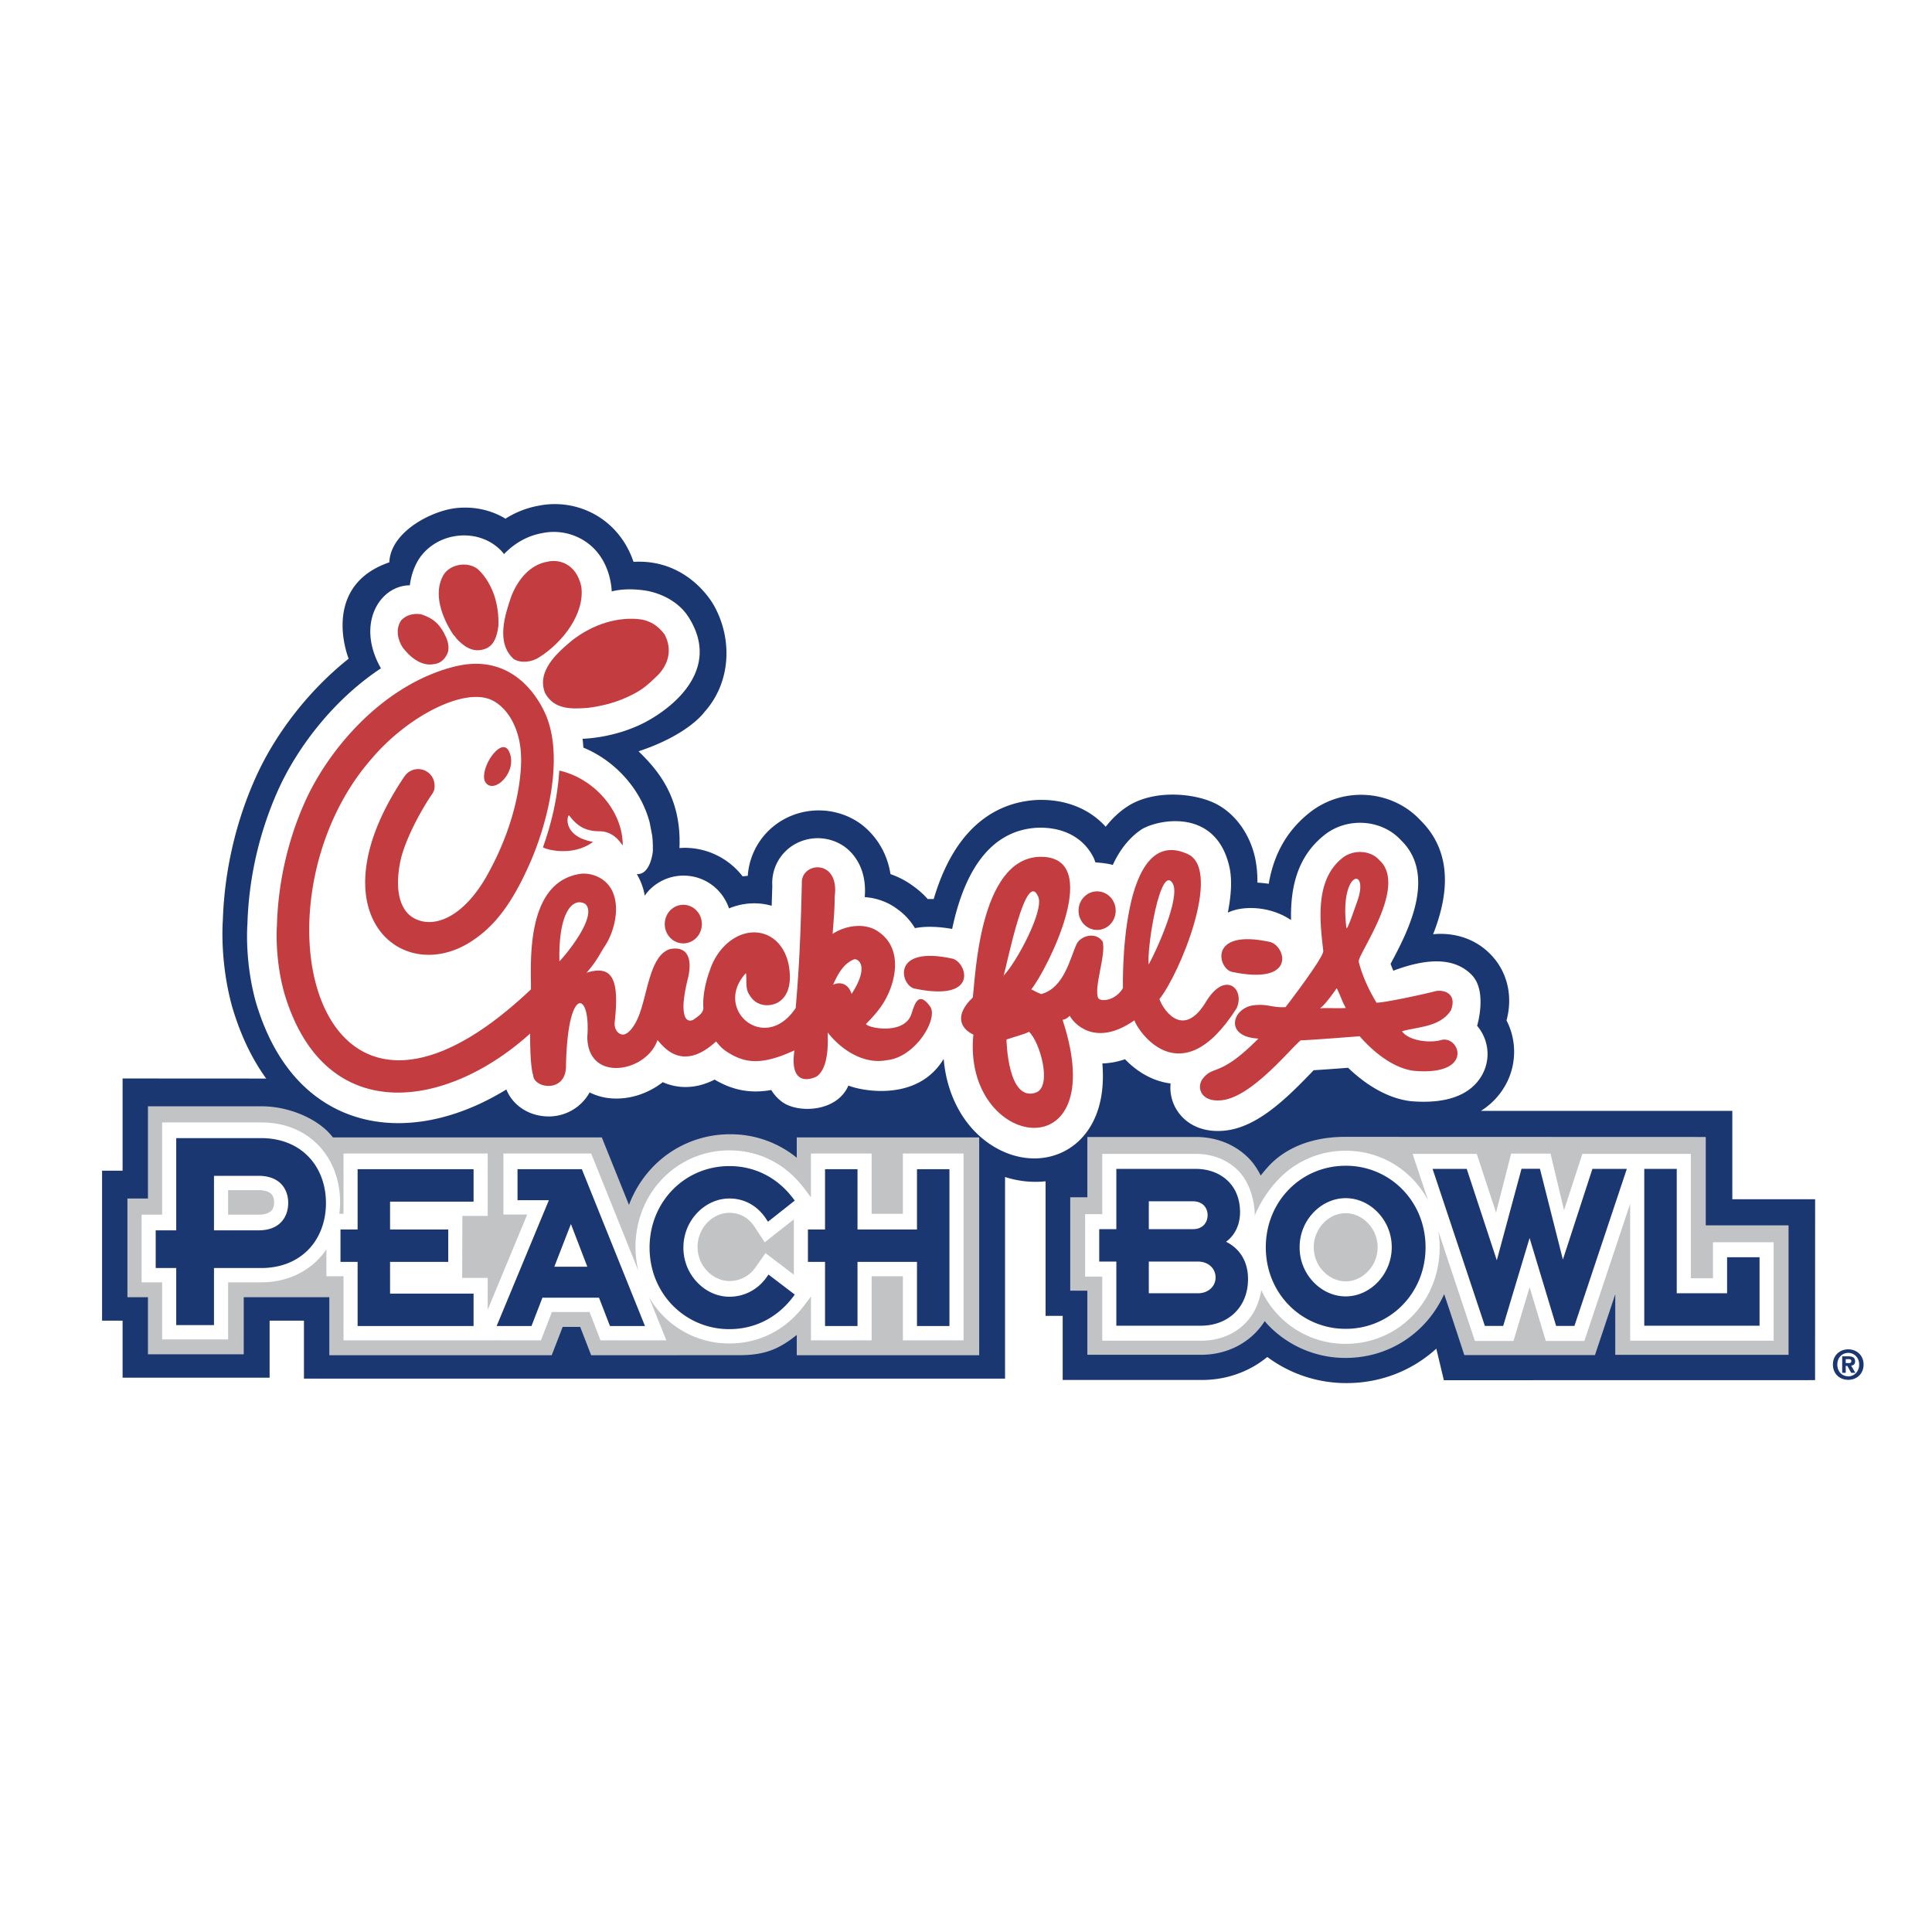 <svg xmlns="http://www.w3.org/2000/svg" width="2500" height="2500" viewBox="0 0 192.756 192.756"><g fill-rule="evenodd" clip-rule="evenodd"><path fill="#fff" d="M0 0h192.756v192.756H0V0z"/><path d="M172.834 119.65v-8.816h-25.086a7.137 7.137 0 0 0 2.559-2.77 6.842 6.842 0 0 0 0-6.257c.641-2.397.107-4.778-1.498-6.491-1.713-1.832-3.986-2.29-5.828-2.107 1.363-3.447 2.201-7.989-1.305-11.411l.105.111c-2.908-3.2-7.98-3.499-11.32-.671-2.102 1.731-3.381 4.02-3.879 6.936a15.822 15.822 0 0 0-1.131-.115 11.286 11.286 0 0 0-.201-2.331c-.494-2.455-2.043-4.693-4.213-5.664-2.168-.971-6.004-1.249-8.527.379-.812.524-1.545 1.21-2.195 2.043-1.625-1.809-4.066-2.786-6.867-2.673l-.023.001-.023.001c-3.496.207-7.962 2.151-10.246 9.884a14.801 14.801 0 0 0-.596 0 8.643 8.643 0 0 0-1.379-1.244 8.49 8.49 0 0 0-2.336-1.244c-.483-3.075-2.447-4.662-3.144-5.134-2.235-1.515-5.203-1.631-7.561-.294a6.976 6.976 0 0 0-3.535 5.602c-.17.014-.341.028-.511.052a7.304 7.304 0 0 0-5.801-2.85c-.17 0-.338.013-.505.025.237-5.192-2.317-7.926-4.079-9.655 5.014-1.661 6.571-3.917 6.571-3.917 2.644-2.94 2.832-7.254.957-10.619 0 0-2.46-4.689-8.03-4.365-.826-2.425-2.342-3.8-3.545-4.546a8.226 8.226 0 0 0-5.933-1.053 9.177 9.177 0 0 0-3.297 1.292c-1.439-.871-3.16-1.25-4.936-1.055-2.433.268-6.53 2.353-6.653 5.412-5.678 1.937-4.94 7.218-4.059 9.614-3.861 3.063-7.232 7.33-9.247 11.788-2.008 4.441-3.149 9.389-3.304 14.312-.043.599-.252 4.349.926 8.61l.006.021.006.021c.875 2.964 2.055 5.297 3.39 7.138-.137-.005-14.33-.01-14.33-.01v9.2h-2.048v14.963h2.048v5.692h14.668v-5.692l3.426-.002v5.787h69.949v-20.12a9.758 9.758 0 0 0 4.043.43v13.426h1.707v6.396h13.896c2.453 0 4.74-.828 6.518-2.294a13.18 13.18 0 0 0 7.916 2.605c3.412 0 6.551-1.252 8.945-3.434.031.101.754 3.147.754 3.147l37.037-.007.006-18.047h-8.262z" fill="#1b3771"/><path d="M79.492 113.478v2.027a10.427 10.427 0 0 0-6.641-2.339 10.652 10.652 0 0 0-7.793 3.342 11.142 11.142 0 0 0-2.306 3.707l-2.711-6.737H33.21c-1.374-1.83-4.36-3.102-7.089-3.102h-11.36v9.199h-2.048v9.85h2.048v5.693h9.556v-5.693l8.539-.002v5.788h22.189l1.093-2.827h1.748l1.092 2.827 14.694-.003c2.471 0 3.929-.496 5.821-2.023v2.026h18.201v-21.733H79.492z" fill="#c1c3c5"/><path d="M90.081 115.087v6.013h-3.118v-6.013h-6.055v4.373l-.692-.916c-1.837-2.43-4.477-3.769-7.436-3.769a9.197 9.197 0 0 0-6.735 2.882c-1.704 1.793-2.642 4.19-2.642 6.75 0 .822.107 1.627.296 2.402l-4.717-11.723h-8.756v6.086h2.375l-3.945 9.501v-3.177h-2.545l.019-6.181h2.526v-6.229H34.272v6.013h-.42c.047-.379.079-.758.079-1.137 0-2.207-.753-4.216-2.122-5.656-1.443-1.519-3.434-2.322-5.757-2.322h-9.874v9.2h-2.049v6.756h2.049v5.693h6.583v-5.693h3.291c2.779 0 5.125-1.236 6.514-3.295v2.685h1.707v6.396H53.97l1.093-2.827h3.757l1.092 2.827h6.571s-1.583-3.932-1.738-4.32a9.206 9.206 0 0 0 8.036 4.632c2.959 0 5.599-1.339 7.436-3.769l.692-.916v4.373h6.055v-6.396h3.118v6.396h6.055v-18.64h-6.056v.001zm-63.006 5.706c-.24.253-.69.392-1.27.392H22.76v-2.443h3.045c.579 0 1.03.14 1.27.392.226.238.273.583.273.83s-.048.592-.273.829zm49.299 4.23l-.334.477-.67.951a3.135 3.135 0 0 1-2.588 1.357c-.811 0-1.625-.367-2.232-1.007a3.462 3.462 0 0 1-.954-2.395c0-1.845 1.459-3.402 3.186-3.402 1.025 0 1.917.498 2.509 1.403l.672 1.026.336.514 2.903-2.292v5.521c-.627-.476-2.828-2.153-2.828-2.153z" fill="#fff"/><path d="M170.184 122.252v-8.816s-32.822-.012-36.002-.012c-3.271 0-5.98 1.086-7.717 3.041-.221.25-.455.521-.684.818-.303-.603-.662-1.167-1.117-1.646-1.35-1.42-3.254-2.201-5.361-2.201h-10.818v6.014h-1.707v9.321h1.707v6.397h11.342c2.678 0 5.01-1.253 6.355-3.358.094.108.189.228.283.329a10.655 10.655 0 0 0 7.795 3.341c4.301 0 8.062-2.469 9.824-6.363.59 1.729 2.01 6.077 2.01 6.077h13.037l2.023-6.065v6.04h17.291v-12.916h-8.261v-.001z" fill="#c1c3c5"/><path d="M170.904 123.938v3.594h-2.209v-12.41h-10.822l-1.83 5.623-1.348-5.65h-3.928l-1.506 5.882-1.926-5.854h-6.4l1.551 4.655a9.477 9.477 0 0 0-1.492-2.085 9.205 9.205 0 0 0-6.734-2.883 9.2 9.2 0 0 0-6.736 2.883c-1.656 1.742-2.336 3.593-2.336 3.593 0-1.62-.584-3.372-1.582-4.421-1.066-1.124-2.596-1.742-4.303-1.742h-9.332v6.014h-1.707v6.229h1.707v6.397h9.855c3.211 0 5.551-2.026 6.012-5.046a9.402 9.402 0 0 0 1.686 2.475 9.202 9.202 0 0 0 6.736 2.883c5.258 0 9.377-4.23 9.377-9.632 0-.55-.053-1.09-.137-1.62l3.652 10.966H151l1.609-5.359 1.617 5.359h3.846l4.568-13.689v13.664h14.316v-9.823h-6.052v-.003zm-34.414 2.898c-.607.641-1.42 1.007-2.23 1.007-.812 0-1.625-.366-2.234-1.006a3.463 3.463 0 0 1-.953-2.396c0-1.845 1.459-3.401 3.188-3.401.811 0 1.623.367 2.23 1.007.615.647.955 1.498.955 2.395s-.341 1.747-.956 2.394z" fill="#fff"/><path d="M122.324 123.89c.881-.643 1.396-1.7 1.396-2.945 0-1.251-.404-2.317-1.174-3.085-.799-.8-1.951-1.24-3.244-1.24h-7.924v6.014h-1.707v3.234h1.707v6.397h8.447c1.346 0 2.553-.468 3.402-1.315.844-.845 1.289-2.001 1.289-3.346.002-1.7-.791-3.021-2.192-3.714zm-1.488 2.478c.289.291.443.669.443 1.093 0 .895-.752 1.569-1.75 1.569h-4.912v-3.163h4.912c.52 0 .983.179 1.307.501zm-1.828-3.735h-4.391v-2.779h4.391c.453 0 .83.139 1.094.401.244.246.381.593.381.977-.001.646-.387 1.401-1.475 1.401zM134.26 116.308c-4.471 0-7.971 3.573-7.971 8.134 0 2.234.84 4.305 2.365 5.831a7.874 7.874 0 0 0 5.605 2.303 7.871 7.871 0 0 0 5.604-2.303c1.525-1.526 2.365-3.597 2.365-5.831s-.84-4.304-2.365-5.83a7.864 7.864 0 0 0-5.603-2.304zm0 13.033c-1.152 0-2.266-.479-3.137-1.35a4.98 4.98 0 0 1-1.459-3.55 4.98 4.98 0 0 1 1.459-3.549c.871-.871 1.984-1.351 3.137-1.351 1.15 0 2.264.479 3.135 1.351a4.987 4.987 0 0 1 1.459 3.549c0 2.657-2.106 4.9-4.594 4.9zM158.875 116.619l-2.945 9.05-2.289-9.057h-1.84l-2.465 9.128-3-9.121h-3.408l5.218 15.67h1.827l2.634-8.77 2.647 8.77h1.826l5.229-15.67h-3.434zM172.312 125.437v3.593h-5.023v-12.411h-3.24v15.646h11.502v-6.828h-3.239z" fill="#1b3771"/><path d="M147.373 102.344s1.043-3.435-.525-5.061c-1.568-1.625-4.109-1.84-7.836-.435-.113-.26-.201-.485-.273-.683l.182-.344c1.467-2.767 4.471-8.465.875-11.973-1.967-2.166-5.527-2.357-7.793-.428-2.729 2.242-3.258 5.459-3.193 8.375-2.076-1.402-4.799-1.473-6.307-.744.316-1.646.459-3.251.146-4.6-1.396-6.049-7.447-4.616-8.848-3.641-1.18.821-2.105 2.023-2.779 3.487-.492-.168-1.668-.258-1.732-.255-.061-.155-.104-.315-.178-.463-.994-2.008-3.035-3.099-5.656-2.994-5.295.313-7.48 5.469-8.459 10.094-1.411-.248-2.655-.281-3.714-.079a6.253 6.253 0 0 0-1.727-1.878c-1.001-.764-2.14-1.131-3.281-1.218.257-3.09-1.36-4.587-2.104-5.092a4.648 4.648 0 0 0-4.865-.187 4.448 4.448 0 0 0-2.252 4.151s-.043 1.268-.063 1.994c-1.385-.4-2.869-.31-4.258.261a4.877 4.877 0 0 0-1.147-1.861 4.76 4.76 0 0 0-3.388-1.409c-1.276 0-2.479.5-3.388 1.409a5.017 5.017 0 0 0-.489.595c-.016-.09-.021-.182-.041-.272a6.4 6.4 0 0 0-.745-1.883c1.388.078 1.6-2.282 1.6-2.282v-.54c0-.344-.027-.686-.066-1.027l-.249-1.291c-.848-3.258-3.377-6.146-6.616-7.479a16.889 16.889 0 0 0-.081-.882c.278-.012 2.866-.094 5.603-1.337 2.738-1.243 8.54-5.289 4.936-10.857-.847-1.31-2.36-2.202-3.978-2.543 0 0-1.944-.411-3.655.034-.006-.278-.116-3.453-2.813-5.104a5.672 5.672 0 0 0-4.124-.711c-1.44.253-2.734.984-3.802 2.086-.097-.111-.187-.23-.29-.336-1.091-1.127-2.667-1.669-4.323-1.487-1.651.182-3.123 1.083-3.957 2.444-.454.766-.716 1.61-.829 2.497-3.039.023-5.402 3.89-2.883 8.283-4.894 3.237-8.429 8.095-10.241 12.103a35.35 35.35 0 0 0-3.082 13.415c-.023.303-.265 3.783.839 7.773 2.301 7.8 6.89 10.594 10.334 11.564 4.486 1.266 9.721.202 14.663-2.838.628 1.596 2.294 2.715 4.281 2.692a4.647 4.647 0 0 0 4.025-2.396 5.82 5.82 0 0 0 1.646.532c1.995.316 4.074-.322 5.65-1.555a5.6 5.6 0 0 0 1.981.477c1.073.055 2.14-.196 3.192-.733 1.796 1.063 3.585 1.409 5.653 1.038.29.474.657.885 1.124 1.216 1.595 1.128 5.435.983 6.574-1.659 1.353.548 6.917 1.641 9.504-2.662.333 3.979 2.332 7.367 5.465 9.012 2.689 1.411 5.664 1.183 7.764-.594 1.279-1.084 2.982-3.41 2.604-7.962a7.689 7.689 0 0 0 2.258-.421c1.094 1.137 2.619 2.167 4.535 2.416l.014.001a4.194 4.194 0 0 0 .723 2.808c1.021 1.475 2.811 2.156 4.91 1.87 3.051-.416 5.818-3.063 8.393-5.74l.248-.257a284.62 284.62 0 0 0 3.434-.246c1.379 1.327 3.602 3.009 6.242 3.332 4.598.392 6.441-1.279 7.197-2.747.798-1.552.576-3.423-.565-4.773z" fill="#fff"/><path d="M45.492 63.649c.723.816 1.676 1.508 2.825 1.115 1.018-.299 1.288-1.4 1.406-2.309.086-2.021-.496-4.078-1.882-5.514-.961-.994-2.888-.726-3.583.407-1.09 1.836-.151 4.261.913 5.889.096.172.265.256.321.412zM54.383 69.147c.896 1.637 2.564 1.604 4.243 1.48 1.372-.172 2.673-.499 3.851-1.034 1.397-.633 1.931-1.021 3.261-2.34 1.292-1.436 1.132-2.938.547-3.989-.739-.956-1.494-1.294-2.237-1.451-2.389-.353-4.922.494-6.942 2.058-1.547 1.278-3.591 3.107-2.723 5.276zM43.329 66.252c.698-.067 1.206-.64 1.385-1.282.116-.674-.119-1.258-.417-1.811-.533-.981-1.129-1.501-2.32-1.881-.783-.093-1.416.071-1.947.604-.608.891-.32 2.002.138 2.704.671.901 1.86 1.953 3.161 1.666zM53.752 65.605c2.41-1.501 4.62-4.412 4.244-7.092-.521-2.349-2.298-2.737-3.378-2.471-1.744.29-2.95 1.794-3.602 3.44-.642 1.895-1.553 4.646.234 6.265.715.45 1.781.312 2.502-.142zM95.06 95.652c-6.241-1.382-5.218 2.683-3.816 2.978 6.504 1.367 5.214-2.585 3.816-2.978zM122.916 96.964c6.506 1.368 5.352-2.57 3.816-2.978-6.24-1.381-5.218 2.684-3.816 2.978zM109.459 92.782c1.023 0 1.854-.862 1.854-1.925 0-1.064-.83-1.926-1.854-1.926-1.021 0-1.852.862-1.852 1.926 0 1.063.831 1.925 1.852 1.925z" fill="#c23c40"/><path d="M123.363 100.614c.91-1.9-1.135-3.933-3.119-.539-2.354 3.761-4.359.355-4.564-.406 1.984-2.448 6.207-12.648 2.92-14.411-6.982-3.373-6.562 13.327-6.562 13.327-.729 1.226-2.117 1.389-2.455 1.022-.512-1.016.818-4.417.42-5.681-.746-1.04-2.23-.511-2.588.265-.666 1.423-1.229 4.36-3.531 4.99-.623-.255-.715-.336-.992-.478 1.451-1.752 7.52-13.49.717-13.215-5.9.349-6.291 11.944-6.549 14.027-1.882 1.799-1.227 3.1.053 3.709-1.128 11.456 13.934 13.834 8.9-1.473.42-.071.717-.407.717-.407.357.711 2.512 3.215 6.445.457.305.969 4.606 7.59 10.188-1.187zm-23.273-3.241c.016-.014.033-.037.049-.053.33-1.057 2.234-10.844 3.461-7.814.562 1.387-2.23 6.592-3.461 7.814-.03.101-.049.128-.049.053zm3.322 11.614c-2.887 1.09-2.992-5.218-2.996-5.273.939-.325 1.801-.528 2.25-.773 1.064.976 2.326 5.33.746 6.046zm13.586-20.852c.832 1.389-1.738 6.961-2.398 8.096-.178-1.888 1.195-10.107 2.398-8.096zM50.737 74.872c-.806-1.353-2.9 1.81-2.357 3.084.808 1.511 3.459-1.032 2.357-3.084zM68.173 94.122c1.023 0 1.852-.862 1.852-1.926s-.829-1.926-1.852-1.926c-1.023 0-1.852.862-1.852 1.926s.829 1.926 1.852 1.926zM56.769 81.341c.899 1.181 1.721 1.612 3.21 1.599 1.502.098 2.116 1.494 2.155 1.388-.005-3.5-2.961-6.704-6.331-7.448-.177 2.802-.805 5.333-1.625 7.648.177.206 2.94 1.006 4.987-.534-3.055-.558-2.599-2.632-2.396-2.653z" fill="#c23c40"/><path d="M92.8 100.428c-1.289-1.82-1.639.163-1.91.856-.781 1.975-4.29 1.288-4.495.882 1.217-1.23 1.968-2.192 2.507-3.71.675-1.95.614-4.166-1.177-5.437-1.33-1.016-3.325-.711-4.655.153.124-1.586.205-2.48.205-3.7.532-3.861-3.396-3.495-3.274-1.332-.103 4.116-.204 7.714-.614 12.429-3.069 4.634-8.308.122-4.962-3.485.102.609-.103 1.574.358 2.185.497.892 1.484 1.194 2.364.932 0 0 1.937-.341 1.626-3.353-.162-1.733-1.059-3.177-2.515-3.658-2.143-.708-4.586.942-5.454 3.678-.497 1.339-.709 2.755-.625 3.722-.051.559-.614.863-1.023 1.169-.748.296-.95-.441-.966-1.318 0-1.107.413-2.7.413-2.7.599-2.359-.204-3.391-1.8-3.038-2.204.759-2.194 5.299-3.435 7.415-.389.662-.893 1.228-1.389 1.078-.413-.123-.719-.615-.652-1.211.464-4.146-.143-5.786-2.812-4.932.729-.843.958-1.184 1.705-2.475 1.366-1.897 2.058-5.644-.372-6.992a3.316 3.316 0 0 0-1.806-.419c-5.795.71-5.018 9.341-5.071 11.544-21.708 20.574-28.335-8.886-15.867-23.045 3.623-4.258 9.311-7.169 12.035-5.782 1.71.876 2.817 3.13 2.848 5.68 0 0 .314 5.33-3.545 12.042-2.214 3.775-5.005 5.065-7.036 4.057-1.753-.87-2.028-3.425-1.367-6.15.757-2.725 2.602-5.616 3.049-6.255.259-.378.27-.56.27-.89a1.639 1.639 0 0 0-2.908-1.033l-.064.088a1.31 1.31 0 0 0-.102.142c-9.016 13.44-.284 20.9 6.72 16.37 2.224-1.438 4.026-3.602 5.907-7.911 1.676-3.839 3.255-10.019 1.708-14.285 0 0-2.33-6.996-9.312-5.224s-12.424 8.053-14.851 13.421c-1.827 4.043-2.726 8.402-2.826 12.41-.011.128-.237 3.228.726 6.71 3.968 13.447 16.101 11.678 24.536 4.062-.002.838.008 3.281.302 4.157.051 1.312 3.23 1.809 3.274-.854.137-8.225 2.492-7.577 2.127-2.951.057 4.597 5.913 3.509 6.998.309.389.304 2.27 3.425 5.853.122.328.407.573.702 1.034 1.006 1.79 1.169 3.427 1.434 6.783-.111-.532 3.658 1.678 2.887 2.22 2.602 1.299-.935 1.094-3.699 1.094-4.391 1.382 1.778 3.663 3.222 5.914 2.765 2.846-.283 5.154-4.151 4.309-5.344zm-36.986-4.511c-.116-5.054 1.395-6.417 2.577-5.731 1.168 1.036-1.332 4.393-2.577 5.731zm29.149 3.251c-.42-1.321-1.484-1.118-1.842-.915.41-.966 1.023-2.134 2.098-2.54.358-.102 1.589.613-.256 3.455zM143.721 103.781c-1.176.306-3.191.042-3.848-.894 1.637-.458 3.816-.417 4.891-2.094.676-1.809-.914-2.097-1.637-1.88-1.381.355-5.014 1.127-5.791 1.127-1.432-2.356-1.779-4.125-1.779-4.125 0-.865 4.932-7.541 2.047-10.112-.881-1.006-2.662-1.067-3.734-.152-2.66 2.185-2.201 6.148-1.844 9.247-.051.763-3.764 5.581-3.764 5.581-1.402.09-1.838-.398-3.367-.154-2.004.406-2.699 3.13.656 3.293-3.971 4.024-4.502 2.521-5.648 4.136-.531.985.107 2.273 2.098 2.002 2.977-.406 6.752-5.151 7.775-5.965.768 0 5.883-.407 5.883-.407.869 1.017 3.016 3.161 5.424 3.455 6.116.519 4.521-3.666 2.638-3.058zm-12.041-3.182c.52-.29 1.686-2.012 1.686-2.012.518 1.078.453 1.143.906 1.979-.907.065-1.879-.032-2.592.033zm2.652-8.031c-.736-5.812 2.342-6.123 1.078-2.626-.318.877-1.029 3.002-1.078 2.626z" fill="#c23c40"/><path d="M76.673 127.162l-.179.255c-.875 1.244-2.229 1.957-3.716 1.957-1.151 0-2.264-.479-3.135-1.35a4.985 4.985 0 0 1-1.459-3.55c0-1.348.519-2.608 1.459-3.55.871-.87 1.984-1.35 3.135-1.35 1.499 0 2.801.727 3.664 2.045l.18.274 2.672-2.11-.177-.233c-1.564-2.069-3.815-3.21-6.339-3.21-4.469 0-7.97 3.572-7.97 8.134 0 2.234.84 4.305 2.366 5.83a7.867 7.867 0 0 0 5.604 2.304c2.523 0 4.775-1.14 6.339-3.21l.18-.237-2.624-1.999zM26.049 113.551h-8.466v9.2h-2.049v3.761h2.049v5.692h3.767v-5.692h4.699c1.885 0 3.498-.616 4.665-1.784 1.165-1.165 1.807-2.833 1.807-4.697 0-1.862-.642-3.53-1.807-4.695-1.167-1.169-2.78-1.785-4.665-1.785zm2.705 6.479c0 1.315-.775 2.721-2.951 2.721H21.35v-5.439h4.453c.939 0 1.707.271 2.219.783.479.478.732 1.148.732 1.935zM35.678 116.652v6.014h-1.707v3.234h1.707v6.397h11.57v-3.234h-8.331V125.9h5.804v-3.234h-5.804v-2.779h8.331v-3.235h-11.57zM58.052 116.652h-6.419v3.091h3.128l-5.211 12.554h3.476l1.093-2.827h5.644l1.092 2.827h3.494l-6.297-15.645zm.545 9.728h-3.292l1.655-4.26 1.637 4.26zM91.487 116.652v6.014h-5.933v-6.014h-3.24v6.014h-1.707v3.234h1.707v6.397h3.24V125.9h5.933v6.397h3.239v-15.645h-3.239zM184.148 136.963h-.352v-1.641h.613c.424 0 .674.122.674.496 0 .303-.178.411-.396.427l.42.718h-.416l-.379-.688h-.164v.688zm.309-.968c.158 0 .25-.031.25-.213 0-.169-.18-.182-.312-.182h-.246v.395h.308zm-.055 1.672c-.811 0-1.531-.56-1.531-1.522s.721-1.522 1.531-1.522c.805 0 1.527.561 1.527 1.522.001.962-.722 1.522-1.527 1.522zm0-2.69c-.605 0-1.092.468-1.092 1.168 0 .701.486 1.173 1.092 1.169v.004c.588 0 1.088-.472 1.088-1.173 0-.701-.5-1.168-1.088-1.168z" fill="#1b3771"/></g></svg>